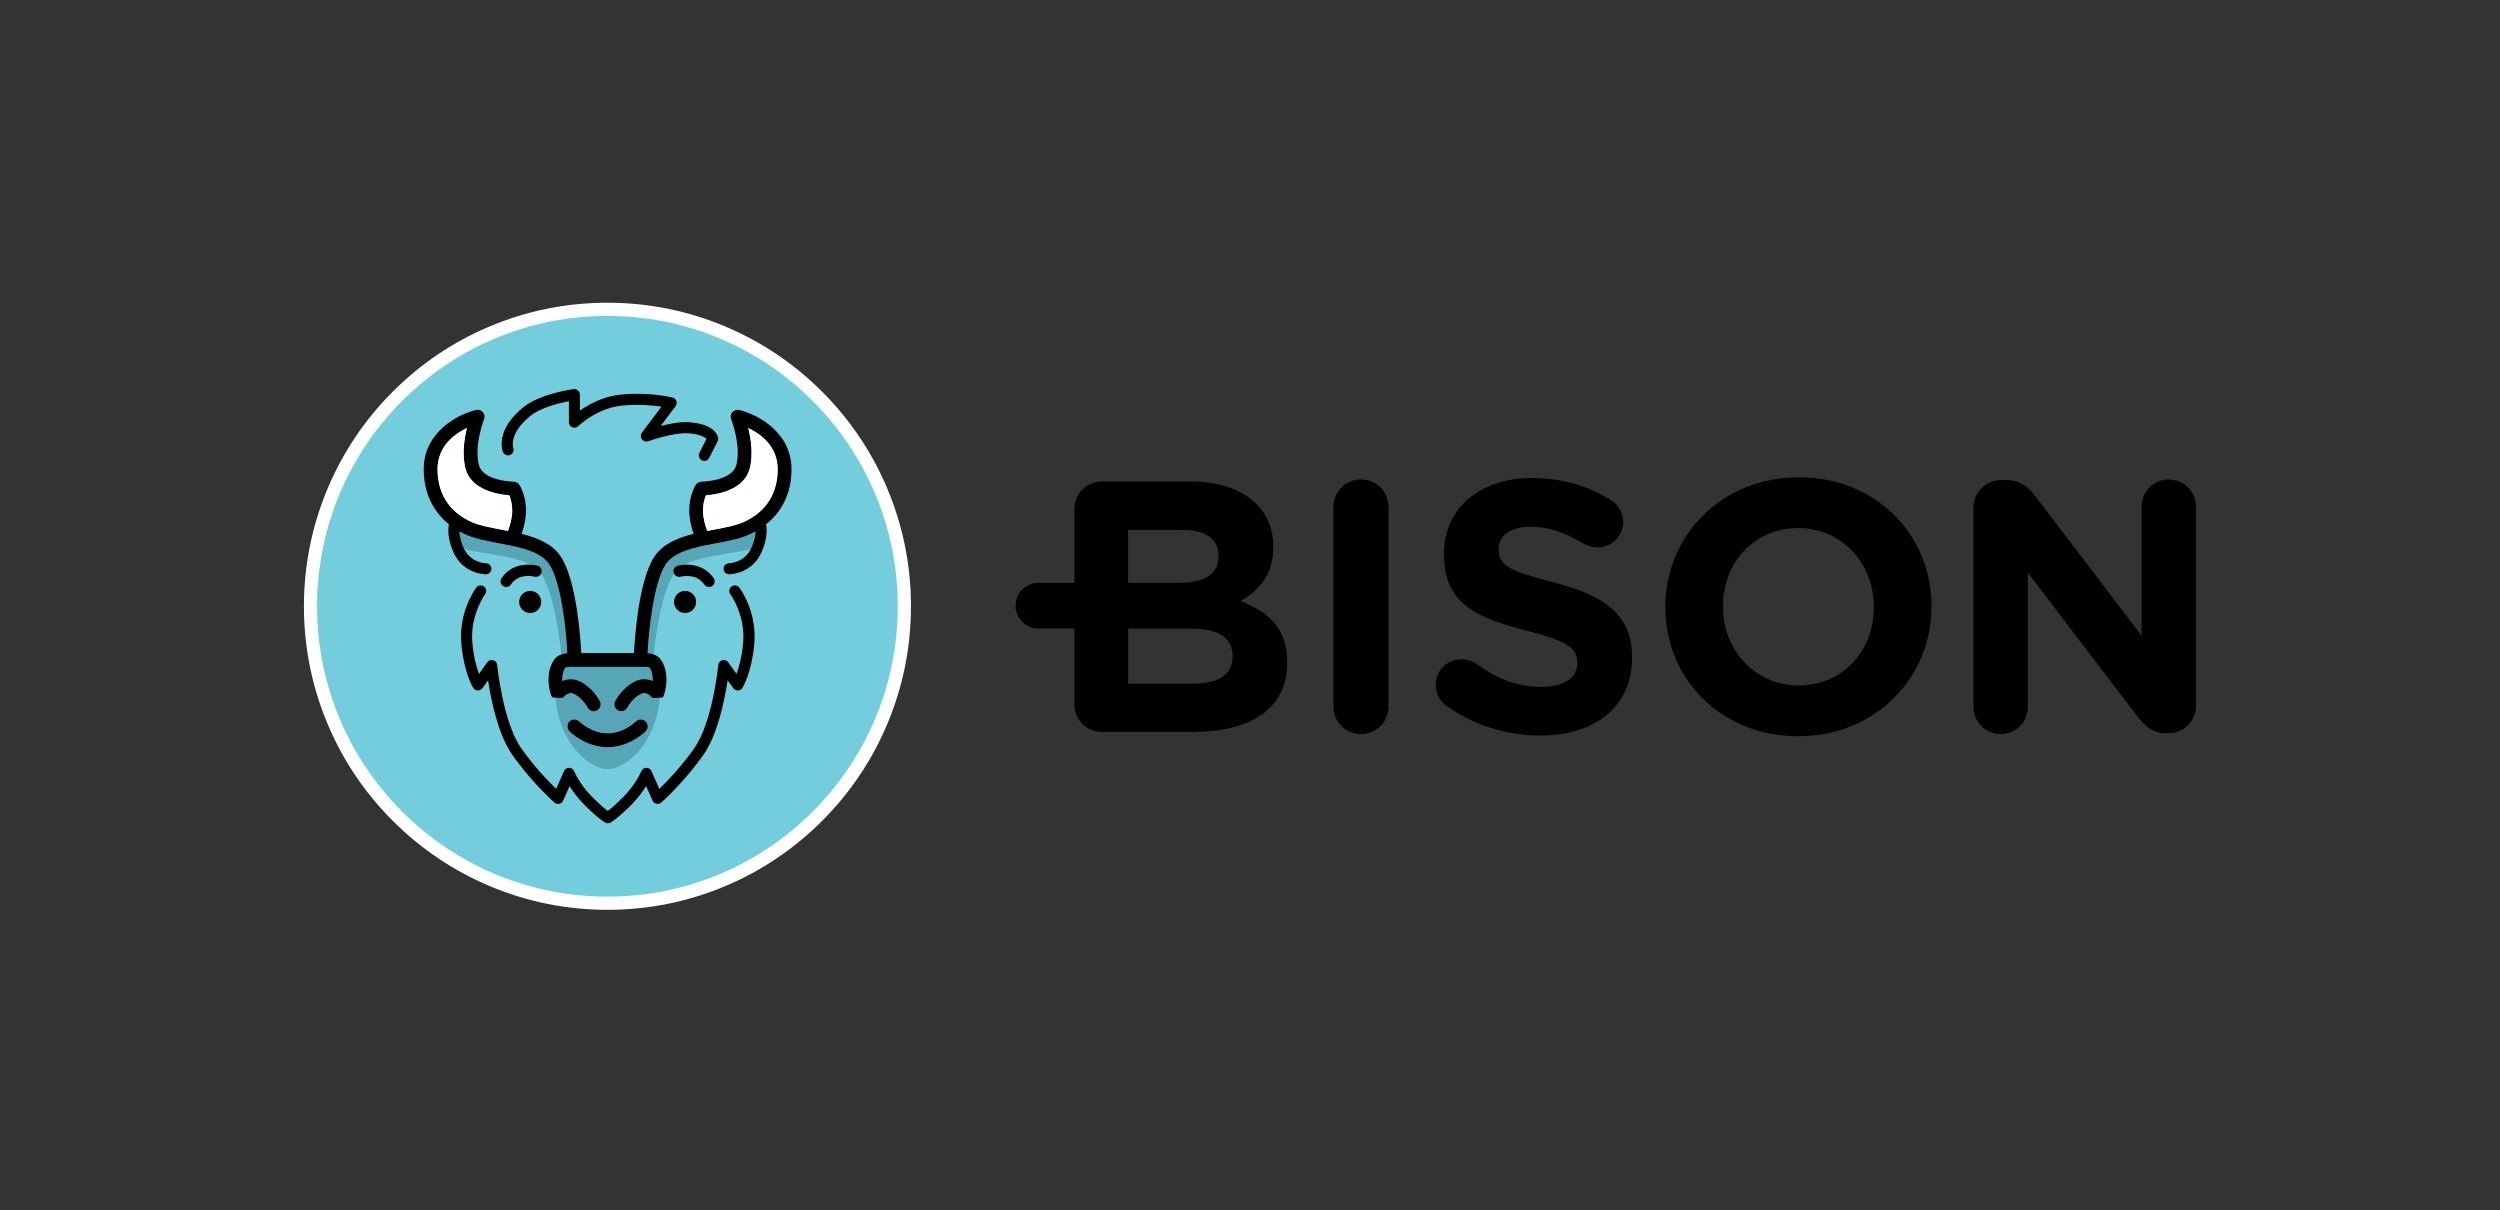<?xml version="1.0" encoding="utf-8"?>
<svg xmlns="http://www.w3.org/2000/svg" id="Layer_1" style="enable-background:new 0 0 4568.5 2211.8;" version="1.1" viewBox="0 0 4568.5 2211.8" x="0px" y="0px">
<rect x="0" y="0" width="4568.5" height="2211.8" fill="#333333" stroke="none"/>
<style type="text/css">
	.st0{fill:#FFFFFF;}
	.st1{fill:#73CDDD;}
	.st2{fill:#57A6B8;}
</style>
<switch>
	
	<g>
		<g>
			<path d="M2252.4,1199.6c0,34-26.8,49.7-71.2,49.7h-119.6v-100.6h116.3c51.6,0,74.5,19,74.5,49.7V1199.6z M2061.5,968.3h99.3&#xA;				c42.5,0,66,17,66,47v1.3c0,34-28.1,48.4-72.5,48.4h-92.8V968.3z M2266.7,1098.3c32.7-18.3,60.1-47.1,60.1-98.7v-1.3&#xA;				c0-31.4-10.5-56.9-31.4-77.8c-26.1-26.1-67.3-40.5-119.6-40.5h-162.1c-28.1,0-50.3,22.2-50.3,50.3v134.8h-65.8&#xA;				c-23,0-41.7,18.7-41.7,41.7c0,23,18.7,41.7,41.7,41.7h65.8v138.6c0,28.1,22.2,50.3,50.3,50.3h167.3&#xA;				c103.3,0,171.2-41.8,171.2-125.5v-1.3C2352.3,1149.3,2319.7,1118.6,2266.7,1098.3"/>
			<path d="M2487,876.1c-28.1,0-50.3,22.2-50.3,50.3v364.7c0,28.1,22.2,50.3,50.3,50.3c28.1,0,50.3-22.2,50.3-50.3V926.4&#xA;				C2537.4,898.4,2515.2,876.1,2487,876.1"/>
			<path d="M2837.3,1063.7c-79.1-20.3-98.7-30.1-98.7-60.1v-1.3c0-22.2,20.3-39.9,58.8-39.9c31.4,0,62.7,11.1,96.1,30.7&#xA;				c7.8,4.6,15.7,7.2,25.5,7.2c26.1,0,47.1-20.3,47.1-46.4c0-19.6-11.1-33.3-22.2-39.9c-41.2-26.1-89.5-40.5-145.1-40.5&#xA;				c-93.5,0-160.1,54.9-160.1,137.9v1.3c0,90.8,59.5,116.3,151.6,139.9c76.5,19.6,92.1,32.7,92.1,58.2v1.3c0,26.8-24.8,43.1-66,43.1&#xA;				c-44.4,0-82.3-15.7-117-41.2c-6.5-4.6-15.7-9.1-28.8-9.1c-26.1,0-47,20.3-47,46.4c0,15.7,7.8,30.1,18.9,37.9&#xA;				c51,36.6,111.7,54.9,171.9,54.9c98.7,0,168-51,168-141.8v-1.3C2982.4,1121.2,2930.1,1087.9,2837.3,1063.7"/>
			<path d="M3424.3,1110.1c0,78.4-56.2,142.5-137.2,142.5c-81,0-138.5-65.4-138.5-143.8v-1.3c0-78.4,56.2-142.5,137.2-142.5&#xA;				c81,0,138.5,65.4,138.5,143.8V1110.1z M3287.1,872.2c-141.2,0-243.8,106.5-243.8,236.6v1.3c0,130.1,101.3,235.3,242.5,235.3&#xA;				c141.2,0,243.8-106.5,243.8-236.6v-1.3C3529.6,977.4,3428.3,872.2,3287.1,872.2"/>
			<path d="M3963.2,876.1c-27.4,0-49.7,22.2-49.7,49.7v235.9l-194.1-254.9c-13.7-17.6-28.1-29.4-52.3-29.4h-10.5&#xA;				c-28.1,0-50.3,22.2-50.3,50.3v364c0,27.4,22.2,49.7,49.7,49.7s49.7-22.2,49.7-49.7v-245.1l201.3,264&#xA;				c13.7,17.6,28.1,29.4,52.3,29.4h3.3c28.1,0,50.3-22.2,50.3-50.3v-364C4012.8,898.4,3990.6,876.1,3963.2,876.1"/>
			<path class="st0" d="M1110,553.2c-74.9,0-147.5,14.7-215.9,43.6c-66.1,27.9-125.4,67.9-176.3,118.8&#xA;				C666.9,766.6,626.9,825.9,599,892c-28.9,68.4-43.6,141.1-43.6,215.9c0,74.9,14.7,147.5,43.6,215.9&#xA;				c27.9,66.1,67.9,125.4,118.9,176.3c50.9,50.9,110.2,90.9,176.3,118.9c68.4,28.9,141.1,43.6,215.9,43.6&#xA;				c74.9,0,147.5-14.7,215.9-43.6c66.1-27.9,125.4-67.9,176.3-118.9c50.9-50.9,90.9-110.2,118.8-176.3&#xA;				c28.9-68.4,43.6-141.1,43.6-215.9c0-74.9-14.7-147.5-43.6-215.9c-27.9-66.1-67.9-125.4-118.8-176.3&#xA;				c-50.9-50.9-110.2-90.9-176.3-118.8C1257.5,567.9,1184.9,553.2,1110,553.2"/>
			<path class="st1" d="M1110,577.3c-293,0-530.6,237.5-530.6,530.6c0,293,237.5,530.6,530.6,530.6s530.6-237.5,530.6-530.6&#xA;				C1640.6,814.9,1403,577.3,1110,577.3"/>
			<path class="st2" d="M1380.9,971c-2.1,1.2-4.3,2.4-6.5,3.5l-0.9,0.4c-18.1,9.1-41.1,13.4-65.3,18c-6.7,1.3-13.5,2.5-20.2,3.9&#xA;				l-1.9,0.4c-29.3,6.2-56.5,14.7-69.4,34.1c-22.6,33.9-31.4,126-33.1,162.4c2.7,0.2,6.8,0.7,11,2.3c4.7-44.6,16.2-117.5,36.8-146.8&#xA;				c13.9-19.8,42.4-27.9,73-33.5c7.2-0.8,15.7-2.7,23-3.9c15.8-2.6,31.1-5.1,45-8.7c0.5-0.9,0.9-1.9,1.3-2.9&#xA;				C1379.1,987.6,1380.7,978,1380.9,971 M839.6,971c0.2,7,1.8,16.6,7.2,29.1c0.4,1,0.9,1.9,1.3,2.9c13.9,3.7,29.1,6.2,44.9,8.7&#xA;				c7.3,1.2,15.9,3.2,23,3.9c30.7,5.7,59.1,13.8,73,33.5c20.6,29.3,32.1,102.2,36.8,146.8c4.3-1.5,8.3-2.1,11-2.3&#xA;				c-1.7-36.4-10.5-128.5-33.1-162.4c-12.9-19.4-40.1-27.9-69.4-34.1l-1.9-0.4c-6.7-1.4-13.4-2.7-20.2-3.9&#xA;				c-24.3-4.6-47.2-8.9-65.3-18l-0.9-0.4C843.9,973.4,841.7,972.2,839.6,971 M1181,1218.8h-141.4c-2.2,0-5.4,0.8-6.3,1.5&#xA;				c-1.6,1.8-6.2,10.4-5.5,24.4c4.7-2.1,9.9-3.4,15.6-3.4c5.4,0,11.1,1.2,17,4.2c23.7,11.9,35.5,35,36,36c3.1,6.2,0.6,13.8-5.6,16.9&#xA;				c-1.8,0.9-3.7,1.3-5.6,1.3c-4.6,0-9.1-2.6-11.3-7c-0.1-0.1-8.7-16.7-24.7-24.7c-2-1-4-1.4-5.8-1.4c-7.8,0-13.5,7.4-13.8,7.8&#xA;				c-0.6,0.8-2.7,1.1-5.4,1.1c-2.8,0-6.1-0.3-9.1-0.6c6.8,86.2,64.5,130.8,95.3,130.8c30.8,0,88.4-44.5,95.3-130.4&#xA;				c-2.5,0.4-5.3,0.7-7.8,0.7c-3.1,0-5.7-0.4-6.6-1.6c-1.2-1.5-6.6-7.8-13.8-7.8c-1.8,0-3.8,0.4-5.9,1.4c-16,8-24.6,24.5-24.7,24.7&#xA;				c-2.2,4.4-6.7,7-11.3,7c-1.9,0-3.8-0.4-5.6-1.3c-6.2-3.1-8.8-10.7-5.6-16.9c0.5-1,12.3-24.1,36-36c5.9-3,11.7-4.2,17-4.2&#xA;				c5.7,0,10.9,1.4,15.6,3.4c0.7-14-3.9-22.7-5.6-24.5C1186.5,1219.6,1183.3,1218.8,1181,1218.8 M1110.3,1340.1&#xA;				c29.8,0,51.5-21.4,51.7-21.6c2.5-2.5,5.7-3.7,8.9-3.7c3.2,0,6.5,1.2,8.9,3.7c4.9,4.9,4.9,12.9,0,17.9c-1.2,1.2-29.4,29-69.6,29&#xA;				c-40.1,0-68.4-27.8-69.6-29c-4.9-4.9-4.9-12.9,0-17.9c2.5-2.5,5.7-3.7,8.9-3.7c3.2,0,6.5,1.2,8.9,3.7&#xA;				C1058.8,1318.7,1080.9,1340.1,1110.3,1340.1"/>
			<path d="M1058.6,1318.5c-4.9-4.9-12.9-4.9-17.9,0c-4.9,4.9-4.9,12.9,0,17.9c1.2,1.2,29.4,29,69.6,29c40.1,0,68.4-27.8,69.6-29&#xA;				c4.9-4.9,4.9-12.9,0-17.9c-4.9-4.9-12.9-4.9-17.9,0c-0.2,0.2-21.9,21.6-51.7,21.6C1080.9,1340.1,1058.8,1318.7,1058.6,1318.5"/>
			<path d="M981.8,1033.6c-13.6-2.8-26.3-2.2-37.3,1.5c-11.5,3.9-21.1,11.2-28,21.5c-3.2,4.7-1.9,11.2,2.8,14.3&#xA;				c4.7,3.2,11.2,1.9,14.3-2.8c4.3-6.4,10.3-11,17.4-13.4c7.6-2.6,16.6-3,26.5-0.9c5.6,1.2,11.1-2.4,12.2-8&#xA;				C991,1040.2,987.4,1034.7,981.8,1033.6"/>
			<path d="M968.9,1079.8c-11.2,0-20.2,9.1-20.2,20.2c0,11.2,9.1,20.2,20.2,20.2c11.2,0,20.2-9,20.2-20.2&#xA;				C989.1,1088.9,980,1079.8,968.9,1079.8"/>
			<path d="M1363.4,951.8l-1,0.5c-15,7.5-36.2,11.5-58.7,15.7c-3.7,0.7-7.5,1.4-11.3,2.2c-3.3-8.9-7.7-23.3-7.7-36.9&#xA;				c0-12.9,3-22.6,5.4-28.1c19.8-1.5,70.1-9.3,80.2-49.6c6.3-25.4,2.1-53.7-2.8-73.4c22.5,10.7,53.7,33.1,53.7,75.4&#xA;				C1421.1,887.5,1411.1,928.3,1363.4,951.8 M928.3,970.2c-3.8-0.7-7.6-1.4-11.3-2.2c-22.5-4.2-43.8-8.2-58.7-15.7l-1-0.5&#xA;				c-47.7-23.5-57.7-64.3-57.7-94.3c0-42.3,31.2-64.7,53.7-75.4c-4.9,19.8-9.1,48.1-2.8,73.4c10.1,40.4,60.4,48.1,80.2,49.6&#xA;				c2.3,5.5,5.4,15.2,5.4,28.1C936,947,931.7,961.3,928.3,970.2 M1446.4,857.5c0-67.9-62.6-100.5-95.6-108.3&#xA;				c-4.6-1.1-9.4,0.5-12.5,4c-3.1,3.6-3.9,8.6-2.2,12.9c0.2,0.5,18.6,47.3,9.6,83.2c-7.5,30-63,30.9-63.5,30.9&#xA;				c-4.2,0-8.2,2.1-10.5,5.6c-1.3,1.9-12.2,19.2-12.2,47.4c0,15.7,4.2,31.4,8,42.3c-28.8,7.2-56.1,18.3-71.6,41.6&#xA;				c-30.1,45.2-36.6,159.2-37.4,176.3h-49.3h-5.9h-41.1c-0.8-17-7.3-131.1-37.4-176.3c-15.5-23.3-42.8-34.4-71.6-41.6&#xA;				c3.8-10.9,8-26.6,8-42.3c0-28.3-11-45.6-12.2-47.4c-2.3-3.5-6.3-5.6-10.5-5.6c-0.6,0-56-0.8-63.5-30.9c-9-35.9,9.4-82.7,9.6-83.2&#xA;				c1.7-4.4,0.9-9.4-2.2-12.9c-3.1-3.6-7.9-5.1-12.5-4c-33.1,7.8-95.6,40.4-95.6,108.3c0,41.8,16.2,76.7,46.1,100.7&#xA;				c-2.1,10.1-2.2,26.7,7.7,49.8c17.6,41,58.1,41.5,59.8,41.5c5.6,0,10.1-4.5,10.1-10.1c0-5.6-4.5-10.1-10.1-10.1&#xA;				c-0.3,0-28.8-0.3-41.2-29.2c-5.3-12.5-7-22.1-7.2-29.1c2.1,1.2,4.3,2.4,6.5,3.5l0.9,0.4c18.1,9.1,41.1,13.4,65.3,18&#xA;				c6.7,1.3,13.5,2.5,20.2,3.9l1.9,0.4c29.3,6.2,56.5,14.7,69.4,34.1c22.6,33.9,31.4,126,33.1,162.4c-4.9,0.4-14.7,1.9-21.4,8.6&#xA;				c-9.3,9.3-19.2,35.3-8.1,68.5c0.5,1.4,1.2,2.6,2.1,3.7c5.3,0.3,18.3,2.2,20-0.1c0.4-0.5,9-11.7,19.6-6.4&#xA;				c16,8,24.6,24.6,24.7,24.7c3.1,6.2,10.7,8.8,16.9,5.6c6.2-3.1,8.8-10.7,5.6-16.9c-0.5-1-12.3-24.1-36-36&#xA;				c-12.2-6.1-23.5-4.8-32.6-0.8c-0.7-14,3.8-22.6,5.5-24.4c0.9-0.7,4.1-1.4,6.3-1.5h63.7h5.9h71.9c2.2,0,5.4,0.8,6.3,1.5&#xA;				c1.6,1.8,6.2,10.4,5.5,24.4c-9.1-4.1-20.4-5.3-32.6,0.8c-23.7,11.9-35.5,35-36,36c-3.1,6.2-0.6,13.8,5.6,16.9&#xA;				c6.2,3.1,13.8,0.6,16.9-5.6c0.1-0.1,8.7-16.7,24.7-24.7c10.7-5.3,19.3,5.9,19.6,6.4c1.7,2.3,14.7,0.3,20,0.1&#xA;				c0.9-1.1,1.6-2.3,2.1-3.7c11.1-33.2,1.2-59.2-8.1-68.5c-6.7-6.7-16.5-8.3-21.5-8.6c1.7-36.4,10.5-128.5,33.1-162.4&#xA;				c12.9-19.4,40.1-27.8,69.4-34.1l1.9-0.4c6.7-1.4,13.4-2.7,20.2-3.9c24.3-4.6,47.2-8.9,65.3-18l0.9-0.4c2.2-1.1,4.4-2.3,6.5-3.5&#xA;				c-0.2,7-1.8,16.6-7.2,29.1c-12.4,28.9-40.9,29.2-41.2,29.2c-5.6,0-10.1,4.5-10.1,10.1c0,5.6,4.5,10.1,10.1,10.1&#xA;				c1.7,0,42.2-0.5,59.8-41.5c9.9-23.2,9.8-39.7,7.7-49.8C1430.2,934.2,1446.4,899.4,1446.4,857.5"/>
			<path d="M1287.1,1068.2c3.2,4.7,9.6,6,14.3,2.8c4.7-3.2,6-9.6,2.8-14.3c-6.9-10.3-16.5-17.6-28-21.5c-11-3.8-23.7-4.4-37.3-1.5&#xA;				c-5.6,1.2-9.2,6.6-8,12.2c1.2,5.6,6.6,9.2,12.2,8c9.9-2.1,18.9-1.7,26.5,0.9C1276.8,1057.2,1282.8,1061.7,1287.1,1068.2"/>
			<path d="M1251.9,1079.8c-11.2,0-20.2,9.1-20.2,20.2c0,11.2,9.1,20.2,20.2,20.2c11.2,0,20.2-9,20.2-20.2&#xA;				C1272.1,1088.9,1263,1079.8,1251.9,1079.8"/>
			<path d="M931.9,831.6c5.2-1.9,7.9-7.7,6.1-12.9c-0.4-1.1-8.7-27.1,32.1-59.3c18.7-14.8,52-22.9,69.5-26.3v38.5&#xA;				c0,4.1,2.5,7.8,6.2,9.3c3.8,1.6,8.1,0.7,11-2.2c0.3-0.3,33.6-32.9,79.8-37.5c29.9-3,56.3-0.4,72.1,1.9l-35.7,47.6&#xA;				c-2.7,3.6-2.7,8.4-0.1,12c2.6,3.6,7.3,5,11.5,3.6c0.5-0.2,46.4-16.1,71.9-14.6c21.5,1.3,31.2,6.7,34.7,10.2l-12.9,25.7&#xA;				c-2.5,5-0.5,11.1,4.5,13.6c1.5,0.7,3,1.1,4.5,1.1c3.7,0,7.3-2,9-5.6l15.2-30.3c0.9-1.8,1.3-3.9,1-6c-0.6-4.3-6.2-26-54.9-28.9&#xA;				c-14.7-0.9-34,2.9-50,6.9l27.2-36.2c2-2.7,2.6-6.3,1.4-9.4c-1.1-3.2-3.8-5.6-7.1-6.4c-1.7-0.4-42.7-10.5-94.4-5.3&#xA;				c-32.4,3.2-58.7,17.9-74.8,29.2v-29.3c0-2.9-1.3-5.7-3.5-7.6c-2.2-1.9-5.1-2.8-8-2.4c-2.4,0.3-60.4,8.4-90.8,32.4&#xA;				c-53.2,42-39.2,80.7-38.5,82.3C921,830.9,926.7,833.4,931.9,831.6"/>
			<path d="M1336.7,1071.8c-4.5,3.4-5.4,9.7-2,14.1c0.3,0.4,27.9,37.9,23.3,89c-2.4,26.1-7.7,44.9-12.1,56.6l-15.1-21.2&#xA;				c-2.5-3.4-6.8-5-10.8-3.9c-4.1,1.1-7,4.6-7.4,8.8c-0.1,1-10.2,104-43.7,151.8c-23.7,33.9-50,61-64,74.6l-14.4-32.5&#xA;				c-1.6-3.7-5.3-6.1-9.4-6c-4.1,0.1-7.7,2.6-9.2,6.3c-0.1,0.2-9.8,23.8-33.1,47.2c-14.1,14.2-23.3,21.6-28.2,25.3&#xA;				c-5-3.7-14.1-11.2-28.2-25.3c-23.3-23.3-33-46.9-33.1-47.1c-1.5-3.8-5.1-6.3-9.2-6.4h-0.2c-4,0-7.6,2.3-9.2,6l-14.4,32.5&#xA;				c-14-13.6-40.3-40.7-64-74.6c-33.4-47.7-43.6-150.8-43.7-151.8c-0.4-4.2-3.4-7.7-7.4-8.8c-4.1-1.1-8.4,0.5-10.8,3.9l-15.1,21.2&#xA;				c-4.4-11.7-9.7-30.5-12.1-56.6c-4.6-50.8,23-88.7,23.3-89c3.4-4.5,2.4-10.8-2-14.1c-4.5-3.3-10.8-2.4-14.2,2&#xA;				c-1.3,1.8-32.6,44.2-27.2,103c4.8,53.1,21.1,79.2,21.7,80.3c1.8,2.8,4.9,4.6,8.3,4.7c3.3,0.1,6.5-1.5,8.5-4.2l10.3-14.4&#xA;				c5.4,35.5,18.1,98.8,43.9,135.6c35.7,50.9,75.7,86.2,77.4,87.7c2.4,2.1,5.7,2.9,8.8,2.3c3.1-0.7,5.8-2.8,7.1-5.8l11.8-26.5&#xA;				c6,9.8,15,22.2,27.4,34.6c25.7,25.7,36.8,31.6,38,32.2c1.4,0.7,3,1.1,4.5,1.1c1.6,0,3.1-0.4,4.5-1.1c1.2-0.6,12.3-6.5,38-32.2&#xA;				c12.4-12.4,21.4-24.8,27.4-34.6l11.8,26.5c1.3,2.9,3.9,5.1,7.1,5.8c3.1,0.7,6.4-0.1,8.8-2.3c1.7-1.5,41.8-36.8,77.4-87.7&#xA;				c25.8-36.9,38.5-100.2,43.9-135.6l10.3,14.4c1.9,2.7,5.1,4.3,8.5,4.2c3.4-0.1,6.5-1.8,8.2-4.7c0.7-1.1,16.9-27.2,21.7-80.3&#xA;				c5.3-58.8-25.9-101.2-27.2-103C1347.5,1069.3,1341.2,1068.4,1336.7,1071.8"/>
			<path class="st0" d="M857.3,951.8l1,0.5c15,7.5,36.2,11.5,58.7,15.7c3.7,0.7,7.5,1.4,11.3,2.2c3.3-8.9,7.7-23.3,7.7-36.9&#xA;				c0-12.9-3-22.6-5.4-28.1c-19.8-1.5-70.1-9.3-80.2-49.6c-6.3-25.4-2.1-53.7,2.8-73.4c-22.5,10.7-53.7,33.1-53.7,75.4&#xA;				C799.6,887.5,809.6,928.3,857.3,951.8"/>
			<path class="st0" d="M1303.7,968.1c22.5-4.2,43.8-8.3,58.7-15.7l1-0.5c47.7-23.6,57.7-64.3,57.7-94.3c0-42.3-31.2-64.7-53.7-75.4&#xA;				c4.9,19.8,9.1,48.1,2.8,73.4c-10.1,40.4-60.4,48.2-80.2,49.6c-2.3,5.5-5.4,15.2-5.4,28.1c0,13.6,4.4,28,7.7,36.9&#xA;				C1296.2,969.5,1300,968.8,1303.7,968.1"/>
		</g>
	</g>
</switch>

</svg>